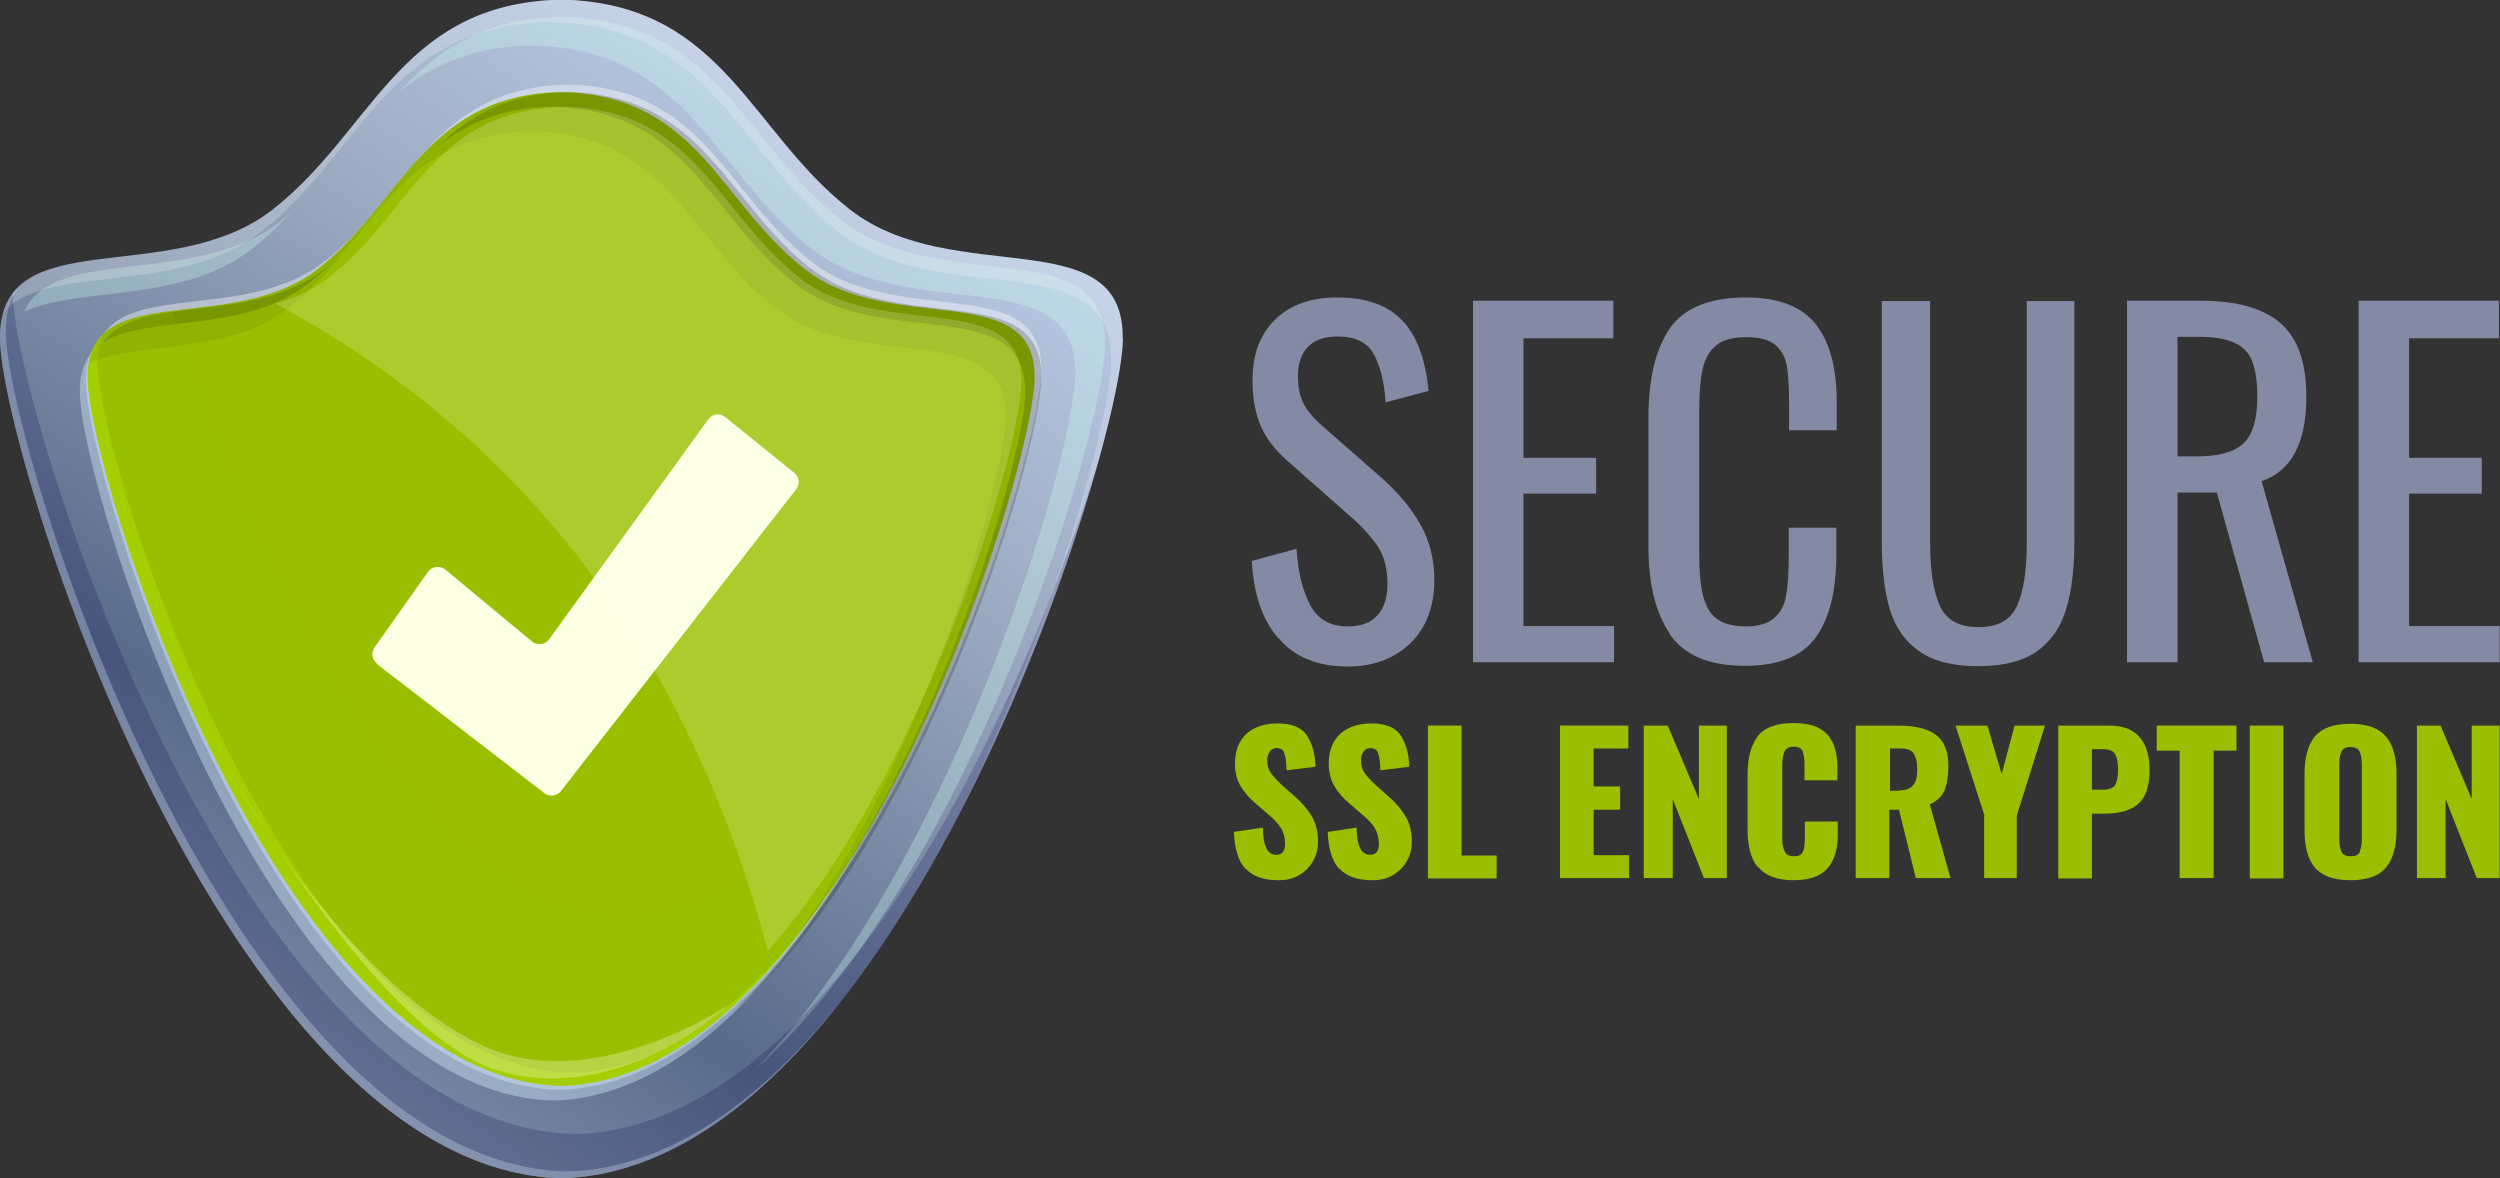 <svg xmlns="http://www.w3.org/2000/svg" xmlns:xlink="http://www.w3.org/1999/xlink" id="Layer_2" data-name="Layer 2" viewBox="0 0 69.84 32.91"><rect x="0" y="0" width="69.84" height="32.91" fill="#333333" stroke="none"/><defs><style>      .cls-1, .cls-2, .cls-3 {        fill: #99bf00;      }      .cls-4, .cls-5, .cls-6 {        fill: #fdffe3;      }      .cls-7 {        fill: #e7faff;      }      .cls-8, .cls-9, .cls-10 {        opacity: .4;      }      .cls-11, .cls-12, .cls-3, .cls-13, .cls-6, .cls-14 {        opacity: .2;      }      .cls-15 {        fill: #cf0;      }      .cls-15, .cls-12, .cls-2, .cls-9, .cls-10, .cls-5, .cls-3, .cls-13, .cls-6, .cls-14 {        isolation: isolate;      }      .cls-15, .cls-16, .cls-5 {        opacity: .3;      }      .cls-12 {        fill: #6a8500;      }      .cls-2 {        opacity: .5;      }      .cls-9 {        fill: #d9f0ff;      }      .cls-10, .cls-13 {        fill: #fff;      }      .cls-17 {        fill: #d0fff2;      }      .cls-18 {        fill: #828ba3;      }      .cls-19 {        fill: #080a00;      }      .cls-14 {        fill: #070047;      }      .cls-20 {        fill: url(#linear-gradient);      }    </style><linearGradient id="linear-gradient" x1="1.86" y1="-93.34" x2="34.05" y2="-44.22" gradientTransform="translate(0 -59.82) scale(1 -1)" gradientUnits="userSpaceOnUse"><stop offset="0" stop-color="#9dabc2"></stop><stop offset=".23" stop-color="#586b8a"></stop><stop offset=".48" stop-color="#9dabc2"></stop><stop offset=".76" stop-color="#cee1ff"></stop><stop offset="1" stop-color="#9dabc2"></stop></linearGradient></defs><g id="Layer_4" data-name="Layer 4"><g><g><path class="cls-20" d="M31.36,9.46c.05-3.33-4.74-1.37-7.61-3.6C20.98,3.7,20.23.24,15.96,0c-.03,0-.52,0-.56,0-4.27.24-5.02,3.7-7.79,5.86C4.74,8.09-.04,6.13,0,9.46c.04,3.28,6.26,22.94,15.5,23.45,0,0,.37,0,.37,0,9.23-.51,15.45-20.16,15.5-23.45Z"></path><g class="cls-16"><path class="cls-17" d="M7.04,6.95c.43-.33.8-.7,1.15-1.08-.11.09-.2.2-.32.29-2.45,1.91-6.34.66-7.2,2.55,1.51-.72,4.4-.22,6.36-1.75Z"></path><path class="cls-17" d="M23.5,6.15c-2.68-2.09-3.4-5.44-7.54-5.67-.03,0-.51,0-.54,0-2.06.11-3.27,1-4.3,2.12.87-.72,1.93-1.24,3.47-1.32.03,0,.51,0,.54,0,4.14.23,4.86,3.58,7.54,5.67,2.78,2.16,7.41.26,7.37,3.49-.03,2.39-3.44,13.73-8.93,19.43,5.97-5.35,9.73-17.72,9.76-20.23.04-3.22-4.59-1.32-7.37-3.49Z"></path></g><path class="cls-13" d="M7.29,6.48c2.77-2.16,3.52-5.62,7.79-5.86.03,0,.52,0,.56,0,4.27.24,5.02,3.7,7.79,5.86,2.87,2.23,7.66.27,7.61,3.6-.02,1.64-1.59,7.36-4.29,12.74,2.9-5.56,4.59-11.66,4.62-13.36.05-3.33-4.74-1.37-7.61-3.6C20.98,3.7,20.23.24,15.96,0c-.03,0-.52,0-.56,0-4.27.24-5.02,3.7-7.79,5.86C4.99,7.9.78,6.45.1,8.72c1.22-1.39,4.84-.42,7.19-2.25Z"></path><g class="cls-8"><path class="cls-7" d="M16.02,32.72s-.37,0-.37,0C6.42,32.21.2,12.55.16,9.27c0-.54.12-.94.35-1.24C.18,8.35,0,8.8,0,9.46c.04,3.28,6.26,22.94,15.5,23.45,0,0,.37,0,.37,0,2.89-.16,5.48-2.19,7.68-5.01-2.17,2.72-4.7,4.66-7.52,4.82Z"></path><path class="cls-7" d="M9.54,3.89c.22-.26.43-.53.64-.79-.21.26-.43.53-.64.79Z"></path></g><path class="cls-9" d="M28.68,10.97c.04-2.81-4-1.15-6.42-3.04-2.34-1.82-2.96-4.74-6.57-4.94-.03,0-.44,0-.47,0-3.6.2-4.23,3.12-6.57,4.94-2.42,1.88-6.46.23-6.42,3.04.04,2.77,5.28,19.34,13.07,19.77,0,0,.31,0,.31,0,7.79-.43,13.03-17,13.07-19.77Z"></path><path class="cls-10" d="M29.09,10.35c.04-2.81-4-1.15-6.42-3.04-2.34-1.82-2.96-4.74-6.57-4.94-.03,0-.44,0-.47,0-3.6.2-4.23,3.12-6.57,4.94-2.42,1.88-6.46.23-6.42,3.04.04,2.77,5.28,19.34,13.07,19.77,0,0,.31,0,.31,0,7.79-.43,13.03-17,13.07-19.77Z"></path><path class="cls-9" d="M28.85,10.67c.04-2.81-4-1.15-6.42-3.04-2.34-1.82-2.96-4.74-6.57-4.94-.03,0-.44,0-.47,0-3.6.2-4.23,3.12-6.57,4.94-2.42,1.88-6.46.23-6.42,3.04.04,2.77,5.28,19.34,13.07,19.77,0,0,.31,0,.31,0,7.79-.43,13.03-17,13.07-19.77Z"></path><path class="cls-1" d="M28.9,10.56c.04-2.81-4-1.15-6.42-3.04-2.34-1.82-2.96-4.74-6.57-4.94-.03,0-.44,0-.47,0-3.6.2-4.23,3.12-6.57,4.94-2.42,1.88-6.46.23-6.42,3.04.04,2.77,5.28,19.34,13.07,19.77,0,0,.31,0,.31,0,7.79-.43,13.03-17,13.07-19.77Z"></path><g class="cls-11"><path class="cls-19" d="M8.6,7.93c.29-.23.56-.47.81-.73-.12.11-.23.22-.35.32-2.03,1.58-5.2.68-6.14,2.01,1.27-.73,3.91-.22,5.68-1.6Z"></path><path class="cls-19" d="M22.67,7.52c-2.34-1.82-2.96-4.74-6.57-4.94-.03,0-.44,0-.47,0-1.57.09-2.57.7-3.39,1.51.74-.6,1.65-1.03,2.94-1.1.03,0,.44,0,.47,0,3.6.2,4.23,3.12,6.57,4.94,2.42,1.88,6.46.23,6.42,3.04-.03,2.14-3.18,12.55-8.21,17.34,5.29-4.59,8.63-15.55,8.66-17.76.04-2.81-4-1.15-6.42-3.04Z"></path></g><path class="cls-15" d="M16.11,29.96s-.31,0-.31,0c-7.79-.43-13.03-17-13.07-19.77,0-.35.05-.63.16-.85-.28.27-.44.65-.44,1.22.04,2.77,5.28,19.34,13.07,19.77,0,0,.31,0,.31,0,2.55-.14,4.83-2.02,6.74-4.57-1.85,2.37-4.04,4.07-6.46,4.21Z"></path><path class="cls-3" d="M17.65,25.68s-.31,0-.31,0c-6.34-.35-11-11.41-12.53-17-1.34.17-2.38.44-2.36,1.87.04,2.77,5.28,19.34,13.07,19.77,0,0,.31,0,.31,0,5.7-.32,10.03-9.27,11.96-15.14-2.3,5.06-5.83,10.26-10.15,10.49Z"></path><path class="cls-12" d="M8.06,8.61c2.34-1.82,2.96-4.74,6.57-4.94.03,0,.44,0,.47,0,3.6.2,4.23,3.12,6.57,4.94,2.42,1.88,6.46.23,6.42,3.04-.02,1.8-2.24,9.4-5.93,14.65,4.17-5.21,6.72-13.81,6.75-15.74.04-2.81-4-1.15-6.42-3.04-2.34-1.82-2.96-4.74-6.57-4.94-.03,0-.44,0-.47,0-3.6.2-4.23,3.12-6.57,4.94-2.29,1.78-6.02.4-6.38,2.63,1.31-.64,3.84-.2,5.56-1.54Z"></path><path class="cls-14" d="M16.22,31.67s-.37,0-.37,0C6.62,31.16.41,11.51.36,8.22c0-.01,0-.02,0-.03C.13,8.5,0,8.9,0,9.46c.04,3.28,6.26,22.94,15.5,23.45,0,0,.37,0,.37,0,7.52-.41,13.04-13.54,14.86-20.16-2.11,6.89-7.41,18.54-14.49,18.93Z"></path><g><path class="cls-2" d="M10.51,18.86l4.68,3.61c.14.11.35.09.46-.06l6.57-8.43c.11-.14.09-.35-.05-.46l-1.93-1.56c-.15-.12-.36-.09-.47.06l-4.45,6.15c-.11.15-.33.18-.48.06l-2.42-2.01c-.15-.12-.37-.09-.48.06l-1.5,2.12c-.1.14-.07.34.07.45Z"></path><path class="cls-4" d="M10.53,18.55l4.68,3.61c.14.11.35.08.46-.06l6.57-8.43c.11-.14.09-.35-.05-.46l-1.93-1.56c-.15-.12-.36-.09-.47.06l-4.45,6.15c-.11.15-.33.18-.48.06l-2.42-2.01c-.15-.12-.37-.09-.48.06l-1.5,2.12c-.1.14-.07.34.07.45Z"></path></g><path class="cls-6" d="M22.34,7.76c-2.26-1.76-2.87-4.58-6.35-4.77-.03,0-.43,0-.46,0-3.48.19-4.09,3.01-6.35,4.77-.45.35-.96.57-1.49.72,8.14,4.36,12.01,11.42,13.76,18.09,4.36-4.92,7.06-13.93,7.08-15.88.04-2.71-3.86-1.11-6.2-2.93Z"></path><path class="cls-5" d="M6.31,21.34s4.19,7.54,7.61,8.57c3.42,1.02,6.45-1.85,6.45-1.85,0,0-3.85,2.62-6.95,1.12-4.01-1.94-7.11-7.84-7.11-7.84Z"></path></g><g><g><path class="cls-1" d="M34.79,24.27c-.2-.22-.3-.56-.32-1.03l.81-.12c0,.27.04.46.1.58.06.12.15.18.28.18.16,0,.24-.1.24-.31,0-.16-.04-.31-.11-.43-.08-.12-.19-.25-.35-.38l-.37-.32c-.18-.15-.32-.32-.42-.49-.1-.17-.15-.38-.15-.62,0-.36.11-.63.32-.83.21-.19.51-.29.88-.29.4,0,.68.12.82.35.15.24.22.52.23.86l-.81.1c0-.22-.03-.38-.06-.48-.03-.1-.11-.14-.22-.14-.08,0-.14.03-.19.1-.04.07-.07.14-.07.23,0,.14.03.26.1.36.07.1.17.21.31.34l.35.31c.21.18.37.37.49.57.12.2.17.44.17.71,0,.2-.05.38-.14.54-.09.16-.22.29-.39.39-.17.1-.36.14-.58.14-.41,0-.71-.11-.91-.32Z"></path><path class="cls-1" d="M37.41,24.27c-.2-.22-.3-.56-.32-1.03l.81-.12c0,.27.04.46.1.58.06.12.15.18.28.18.16,0,.24-.1.24-.31,0-.16-.04-.31-.11-.43-.07-.12-.19-.25-.35-.38l-.37-.32c-.18-.15-.32-.32-.42-.49-.1-.17-.15-.38-.15-.62,0-.36.11-.63.32-.83.21-.19.51-.29.88-.29.4,0,.68.12.82.35.15.24.22.52.23.86l-.81.1c0-.22-.03-.38-.06-.48-.03-.1-.11-.14-.22-.14-.08,0-.14.03-.19.1-.04.07-.07.14-.07.23,0,.14.03.26.1.36.07.1.17.21.31.34l.35.31c.21.18.37.37.49.57.12.2.17.44.17.71,0,.2-.05.38-.14.54-.09.16-.22.29-.39.39-.17.1-.36.14-.58.14-.41,0-.71-.11-.91-.32Z"></path><path class="cls-1" d="M39.89,20.27h.94v3.63h.98v.64h-1.92v-4.26h0Z"></path><path class="cls-1" d="M43.57,20.27h1.92v.64h-.97v1.06h.74v.65h-.74v1.27h.99v.64h-1.93v-4.26Z"></path><path class="cls-1" d="M45.93,20.27h.66l.87,2.05v-2.05h.78v4.26h-.64l-.87-2.21v2.21h-.81v-4.26h0Z"></path><path class="cls-1" d="M49.11,24.23c-.2-.24-.29-.6-.29-1.06v-1.54c0-.47.1-.82.29-1.07.19-.24.52-.36.99-.36s.76.11.95.32.28.52.28.91v.37h-.92v-.43c0-.17-.02-.29-.05-.38-.04-.09-.12-.13-.25-.13s-.22.05-.26.14c-.04.09-.06.22-.06.39v2.01c0,.17.02.3.07.39.04.09.13.13.26.13s.21-.04.25-.13c.04-.09.05-.22.05-.39v-.45h.92v.37c0,.4-.09.71-.28.93-.19.22-.5.34-.95.34-.46,0-.79-.12-.99-.37Z"></path><path class="cls-1" d="M51.84,20.27h1.17c.47,0,.82.08,1.06.25.24.17.36.46.36.88,0,.28-.04.51-.11.68-.07.17-.21.3-.41.39l.58,2.06h-.97l-.47-1.91h-.27v1.91h-.94v-4.26h0ZM53.05,22.08c.19,0,.32-.05.4-.15.08-.1.11-.25.11-.45s-.04-.34-.1-.43c-.07-.1-.19-.14-.36-.14h-.3v1.18h.26Z"></path><path class="cls-1" d="M55.44,22.79l-.81-2.52h.89l.4,1.35.36-1.35h.85l-.79,2.52v1.74h-.91v-1.74h0Z"></path><path class="cls-1" d="M57.5,20.27h1.43c.38,0,.66.11.84.32.19.21.28.52.28.92,0,.46-.11.77-.32.95s-.52.27-.91.27h-.38v1.81h-.94v-4.26ZM58.76,22.06c.16,0,.27-.04.33-.13.05-.09.08-.24.08-.44,0-.19-.03-.33-.08-.42-.05-.09-.16-.14-.34-.14h-.31v1.13h.32Z"></path><path class="cls-1" d="M60.89,20.97h-.64v-.7h2.23v.7h-.64v3.56h-.95v-3.56h0Z"></path><path class="cls-1" d="M62.85,20.27h.94v4.27h-.94v-4.27Z"></path><path class="cls-1" d="M64.67,24.24c-.2-.24-.29-.59-.29-1.05v-1.58c0-.46.1-.81.29-1.04.2-.23.52-.35.99-.35s.79.12.99.35.3.58.3,1.04v1.58c0,.46-.1.81-.3,1.05-.2.24-.53.35-.99.35s-.79-.12-.99-.35ZM65.92,23.79c.04-.09.06-.21.06-.37v-2.05c0-.16-.02-.28-.06-.37-.04-.09-.13-.13-.26-.13-.13,0-.21.04-.25.13-.04.09-.06.21-.06.37v2.05c0,.15.02.28.06.37.04.09.12.13.26.13s.22-.04.26-.13Z"></path><path class="cls-1" d="M67.52,20.27h.66l.87,2.05v-2.05h.78v4.26h-.64l-.87-2.21v2.21h-.8v-4.26h0Z"></path></g><g><path class="cls-18" d="M35.71,17.83c-.45-.52-.69-1.24-.74-2.16l1.25-.34c.04.65.17,1.17.38,1.57s.56.6,1.05.6c.37,0,.64-.1.83-.31s.28-.5.28-.88c0-.42-.09-.76-.26-1.03-.18-.27-.45-.58-.84-.91l-1.7-1.5c-.34-.3-.59-.62-.74-.97-.15-.35-.23-.77-.23-1.26,0-.74.21-1.31.64-1.72.42-.41,1-.61,1.73-.61.8,0,1.4.21,1.81.64.41.42.65,1.08.74,1.97l-1.2.32c-.04-.59-.16-1.04-.34-1.36s-.52-.48-1-.48c-.36,0-.63.09-.82.28-.19.19-.29.46-.29.83,0,.3.05.55.15.75.1.2.27.41.51.62l1.71,1.5c.44.39.79.82,1.05,1.27.26.46.39.98.39,1.56,0,.74-.23,1.33-.67,1.76-.45.43-1.03.65-1.74.65-.85,0-1.49-.26-1.94-.79Z"></path><path class="cls-18" d="M41.16,8.4h3.91v1.05h-2.51v3.34h2.03v1h-2.03v3.7h2.53v1.01h-3.94v-10.1Z"></path><path class="cls-18" d="M46.66,17.72c-.41-.59-.61-1.42-.61-2.46v-3.57c0-1.11.2-1.94.6-2.52.4-.57,1.11-.86,2.12-.86.91,0,1.56.25,1.95.74s.59,1.21.59,2.17v.8h-1.33v-.71c0-.46-.02-.82-.06-1.07-.04-.25-.15-.45-.32-.6s-.44-.22-.82-.22-.67.08-.85.24c-.19.16-.31.39-.37.67-.06.29-.09.67-.09,1.15v4c0,.51.04.92.12,1.21.08.29.22.5.4.62s.45.19.78.19c.36,0,.62-.08.8-.24s.29-.37.33-.65c.05-.27.07-.65.07-1.12v-.75h1.33v.75c0,1.01-.19,1.78-.57,2.31s-1.04.8-1.98.8c-1,0-1.7-.29-2.11-.89Z"></path><path class="cls-18" d="M53.61,18.19c-.4-.28-.67-.68-.82-1.18-.15-.51-.22-1.14-.22-1.91v-6.69h1.35v6.76c0,.76.09,1.35.27,1.75s.54.6,1.08.6.9-.2,1.08-.6.27-.98.27-1.75v-6.76h1.33v6.69c0,.76-.07,1.4-.23,1.91-.15.51-.42.9-.81,1.18-.39.28-.94.42-1.65.42s-1.26-.14-1.65-.42Z"></path><path class="cls-18" d="M59.43,8.4h2.03c1.02,0,1.77.21,2.25.63.48.42.72,1.1.72,2.05,0,1.3-.42,2.08-1.25,2.36l1.43,5.06h-1.36l-1.32-4.74h-1.1v4.74h-1.41v-10.1h0ZM61.37,12.75c.61,0,1.04-.12,1.3-.36s.39-.68.39-1.31c0-.42-.05-.74-.14-.98-.09-.24-.25-.41-.49-.52-.23-.11-.56-.17-.98-.17h-.62v3.34h.53Z"></path><path class="cls-18" d="M65.9,8.4h3.91v1.05h-2.51v3.34h2.03v1h-2.03v3.7h2.53v1.01h-3.94v-10.1Z"></path></g></g></g></g></svg>